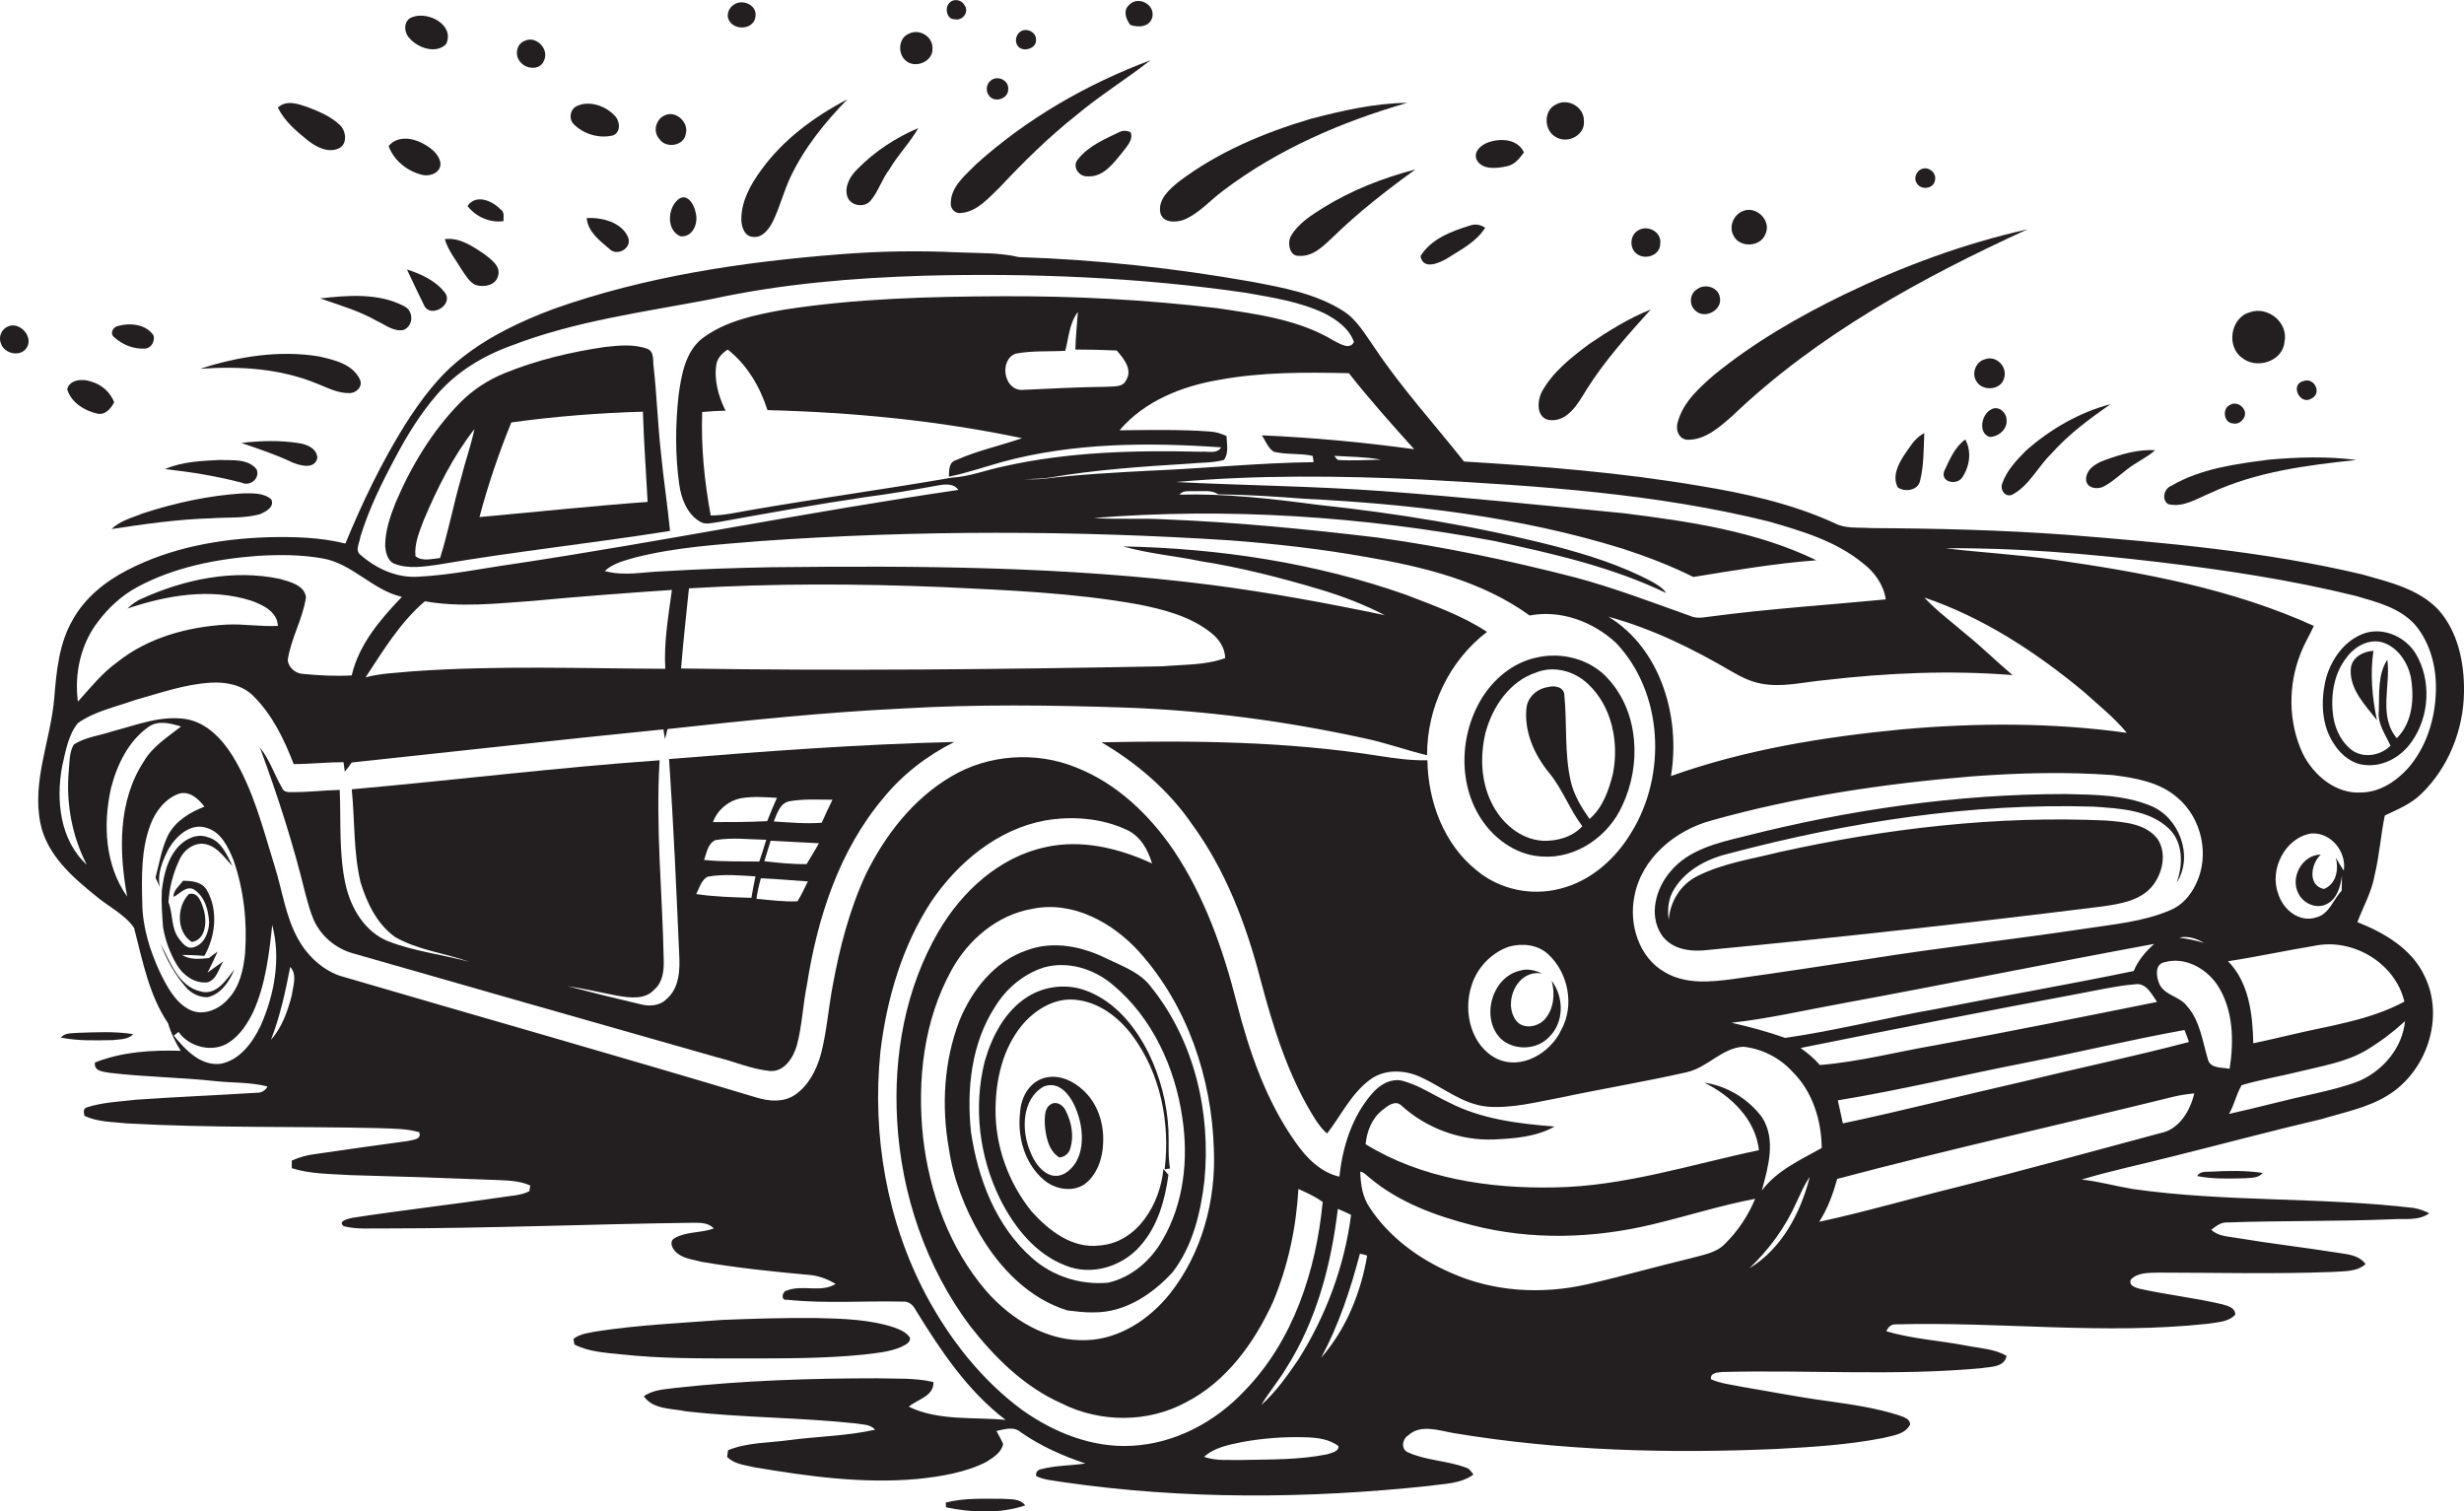 <?xml version="1.0" encoding="utf-8"?>
<!-- Generator: Adobe Illustrator 19.2.0, SVG Export Plug-In . SVG Version: 6.00 Build 0)  -->
<svg version="1.1" id="Layer_1" xmlns="http://www.w3.org/2000/svg" xmlns:xlink="http://www.w3.org/1999/xlink" x="0px" y="0px"
	 viewBox="0 0 781.1 479.1" enable-background="new 0 0 781.1 479.1" xml:space="preserve">
<g>
	<path fill="#231F20" d="M302.7,6.1c2.5,0.6,4.7-2.5,3-4.5c-0.8-1.7-3.4-2.1-4.6-0.8C299.3,2.3,300.1,6.3,302.7,6.1z"/>
	<path fill="#231F20" d="M365.3,5.4c0.9-4-4.5-6.8-7.3-3.9c-2.1,1.8-1.1,4.5,0.3,6.4C360.9,8.8,364.5,8.6,365.3,5.4z"/>
	<path fill="#231F20" d="M239.5,5.2c0.5-3.5-3.8-5.5-6.6-3.9c-1.9,1-3,3.7-1.5,5.6C233.4,9.8,239.1,9.2,239.5,5.2z"/>
	<path fill="#231F20" d="M141.4,14c2.9-6-5.6-10.5-10.6-8.6c-3,0.9-2.9,4.9-0.9,6.8C132.5,15.2,138.2,17.2,141.4,14z"/>
	<path fill="#231F20" d="M328.4,12.4c0-2.1-2.5-3.4-4.3-2.7c-1.8,0.6-2.7,3.2-1.5,4.8C324.1,16.8,328.9,15.4,328.4,12.4z"/>
	<path fill="#231F20" d="M287.1,19.2c3,2.7,8.8,0.3,8.5-3.9c0.1-3.8-4.2-6.3-7.5-4.6C284.8,12,284.5,17,287.1,19.2z"/>
	<path fill="#231F20" d="M172.4,19.3c1.9-3.7-2.5-8.2-6.2-6.3c-2.7,1.1-3.1,5-1,6.9C167,22,171.3,22.2,172.4,19.3z"/>
	<path fill="#231F20" d="M304.8,67.5c5.1-0.5,8.6-4.8,12.1-8.1c7.6-8.1,15.5-15.9,24.2-22.8c7.5-6.3,15.9-11.5,23.6-17.5
		c-20.1,7.5-39.2,18.5-55.2,32.9c-3.4,3.5-8,7-8.1,12.3C301.2,66.2,302.9,67.9,304.8,67.5z"/>
	<path fill="#231F20" d="M319.6,28.3c0.3-2.9-3.5-4.6-5.6-2.7c-1.4,1.1-1.6,3.4-0.4,4.8C315.3,32.7,319.7,31.3,319.6,28.3z"/>
	<path fill="#231F20" d="M238.8,75.1c2.9,0.3,4.9-2.4,6.1-4.7c2.3-4.6,3.5-9.7,5.7-14.3c4.4-9.3,10.9-17.3,18-24.6
		c-10.5,5.5-20.3,12.7-27.3,22.4c-3.3,4.5-6.3,9.8-6.3,15.6C235,71.7,235.9,75,238.8,75.1z"/>
	<path fill="#231F20" d="M375.2,69.7c4.9-2,8.4-6.2,12.6-9.3c17.3-13.1,37.5-21.8,58.3-27.8c-10.4,0.1-20.7,2.5-30.7,5.1
		c-14.8,4.4-29.3,10.5-41.6,19.8c-3,2.4-6.7,5.6-6,9.8C368.5,70.7,372.6,70.6,375.2,69.7z"/>
	<path fill="#231F20" d="M493.5,43.6c3.7,2,9.1-0.9,8.6-5.3c0.1-4.4-5.1-7.3-8.8-5.2C489.1,35,489.4,41.7,493.5,43.6z"/>
	<path fill="#231F20" d="M97.7,44.6c2.7,2.1,6.4,4,9.8,2.4c2.8-1.5,2.2-5.7,0.1-7.5c-2.9-2.7-6.6-4.2-10.2-5.6c-3-1-6.7-2.3-9.3,0.2
		C90.2,38.5,94,41.6,97.7,44.6z"/>
	<path fill="#231F20" d="M194.4,42.9c2.6-1.1,2.1-4.8,0.3-6.4c-2.9-3-7.9-4.7-11.8-2.9c-2.2,1-2.7,4.1-1,5.8
		C185.1,42.6,190.1,44,194.4,42.9z"/>
	<path fill="#231F20" d="M217.4,42.4c1-3.6-3.1-7.4-6.5-5.9c-2.9,1.1-4.1,5.1-1.9,7.5C211,47.2,216.9,46.3,217.4,42.4z"/>
	<path fill="#231F20" d="M268.6,62.3c1,3,5.4,3.7,7.4,1.3c2.5-3,3.6-6.9,6-10c2.7-4.6,6.5-8.4,9.1-13c-7.1,3-13.8,7.4-19.2,12.9
		C269.6,55.7,267.6,59,268.6,62.3z"/>
	<path fill="#231F20" d="M355.2,41.7c-4.8,2.3-10.1,4.5-13.4,8.7c-2.1,2.2,0.1,5.7,3,5.5c5,0.3,8.2-4.2,11-7.6
		c1.3-1.8,3.6-4,2.6-6.4C357.2,41.4,356.2,41.3,355.2,41.7z"/>
	<path fill="#231F20" d="M133.7,55.4c2.6,0.7,6.3-0.7,5.9-3.9c-0.6-3-3.4-4.9-5.9-6.2c-3.3-1.7-7.9-2.2-10.5,1
		C124.8,50.8,129,54.2,133.7,55.4z"/>
	<path fill="#231F20" d="M477.7,52.7c2.5-0.5,4-2.5,5.4-4.4c-2-4.3-7.5-4.6-11.5-3.1c-2.1,0.8-4.4,2.7-3.6,5.2
		C469.6,54,474.5,53.4,477.7,52.7z"/>
	<path fill="#231F20" d="M409.3,74.7c-1.3,2.1-0.6,6.6,2.5,6.4c4.5,0.3,7.8-3.2,10.8-6c8.1-7.9,17-14.8,26.1-21.4
		c-10.3,2.7-20.3,6.6-29.3,12.2C415.6,68.3,411.6,70.8,409.3,74.7z"/>
	<path fill="#231F20" d="M613.4,57.2c0.6-2.5-2.2-4.7-4.5-3.5c-1.6,0.8-2.3,3.1-1.2,4.5C609.1,60.4,613,59.8,613.4,57.2z"/>
	<path fill="#231F20" d="M159.6,70.1c0-1.3,0.4-2.9-0.9-3.7c-2.7-2.8-7.8-5-10.5-1.1C150.8,68.7,155.3,70.7,159.6,70.1z"/>
	<path fill="#231F20" d="M214.9,63.3c-3.3,2.8-3.7,9.7,0.8,11.6c4,0.4,5.8-4.3,4.8-7.6C220.1,64.8,217.7,60.9,214.9,63.3z"/>
	<path fill="#231F20" d="M559.6,74.3c2.2-4.3-3-9.4-7.3-7.3c-2.8,1.2-4.3,4.9-2.8,7.6C551.3,78.6,558,78.4,559.6,74.3z"/>
	<path fill="#231F20" d="M186,69.1c0.3,4.3,4.1,7.2,7.2,9.8c2.4,2.5,7.3-0.2,5.9-3.7C197,70.4,190.9,68.9,186,69.1z"/>
	<path fill="#231F20" d="M458.6,82c4.4-2.8,9.4-5.3,12.2-9.8c-1.4-1-3.2-1.3-4.8-0.7c-5.9,1.8-12.3,4.2-15.7,9.7
		C451.1,85.6,456,83.5,458.6,82z"/>
	<path fill="#231F20" d="M519.2,80.7c2.7,1.7,7.1,0.1,7.1-3.4c0.6-3.8-4.1-6.2-7.1-4.2C516.5,74.7,516.5,79.1,519.2,80.7z"/>
	<path fill="#231F20" d="M534.7,139.4c5.8,0.2,10.4-4,14.5-7.6c26.9-25.7,59.9-43.7,93.5-59.1c-20.1,4.5-39.5,11.7-58,20.6
		c-14.6,7.1-28.8,15.3-41.4,25.6c-4.6,4-9.5,8.4-11.3,14.4C531,135.8,531.9,139,534.7,139.4z"/>
	<path fill="#231F20" d="M150.7,90.3c2.6,0.9,6.5,0.2,7.2-2.9c0.9-3.1-2.2-5.1-4.3-6.8c-3.7-2.5-7.9-5.4-12.6-4.8
		c1.1,3.7,3.6,6.7,5.5,9.9C147.7,87.4,148.8,89.4,150.7,90.3z"/>
	<path fill="#231F20" d="M756.8,347.3c12.4-7.5,18.3-24.7,11.8-37.9c-4-8.6-12.7-13.7-21.3-17.1c1.9-5,4.6-9.7,5.5-15
		c1.5-6.2,1.9-12.6,3.2-18.8c4-1.9,8.2-3.6,11.4-6.7c8.8-8.4,13.6-20.6,13.7-32.6c0.1-9.2-1.9-19-8.2-26c-6.3-6.6-15.6-8.7-24-11.1
		c-30.8-7.3-62.5-10.1-94-12.6c-20.6-1.5-41.2-2-61.9-2.1c-3.9-0.3-8,0.3-11.5-1.6c-13.6-6.2-28.2-9.4-42.8-11.8
		c-24.7-4.2-49.6-6.2-74.6-7.7c-9.5-12-19.8-23.3-28.3-36c-3-4.2-5.6-9-10.1-11.8c-8.7-5.5-19-7.3-28.9-9.2c-24.4-4.3-49-7-73.8-7.8
		c-6.3-1.5-12.8-1.2-19.2-1.5c-12.5-0.6-25-0.4-37.5,0.6c-30.8,2.4-61.8,7-91,17.4c-10.1,3.8-20.1,8.5-28.6,15.2
		c-7.6,5.8-13.3,13.6-18.4,21.6c-7.4,11.9-13.5,24.6-18.8,37.5c-8-2-16.4-2.2-24.6-2c-15.3,0.5-30.8,3.3-44.5,10.4
		c-7,3.6-13.4,8.7-17.3,15.7c-4.4,7.5-5.2,16.4-5.9,24.9c-1.1,13.2-7.1,26.2-4.4,39.6c2,10,10.1,17.1,17.7,23.2c3.9,3.3,9,5.7,12,10
		c2.7,10.4,4.7,21.3,10.8,30.3c0.9,3.1,2.3,6,4,8.7c-9.1-0.3-18.6,0.3-27.2,3.7c-0.4,2.9,2.8,2.9,4.9,3.3c11,1.3,22.2,1.4,33.3,2.6
		c5.5,0.6,11.1,0.3,16.5,1.7c-0.7,1.4-2.1,2.1-3.6,2c-12.7,0.8-25.4,1.3-38.1,2.2c-5.2,0.6-10.5,0.8-15.5,2.4
		c-1.3,0.4-1.1,1.6-0.8,2.7c4.1,2,8.9,1.9,13.4,2.4c26.6,1.5,53.3,0.9,80,1.5c4.3,0.2,8.6,0.1,12.7,1.3c0.9,2.4-2.2,2.4-3.7,2.8
		c-9.7,1.3-19.4,2.7-29.1,4.1c-2.6,0.3-5.2,1-7.6,2.1c0,0.6,0,1.8,0,2.4c6,1.9,12.4,1.8,18.6,2.2c15,0.4,30.1,0.9,45.1,1.5
		c4,0.2,8.2,0.1,11.9,1.8c-0.1,0.4-0.2,1.3-0.3,1.8c-2.7,1.4-5.8,1.4-8.7,1.9c-15.7,2.3-31.5,4.1-47.2,6.5c-1.3,0.3-5.1,1-2.9,2.7
		c4.3,1.1,8.7,0.6,13.1,0.7c32.7,0,65.3-1.4,97.9-1.8c2.2,0,4.6,0,6.3,1.8c-4,1.5-8.5,0.9-12.3,3c-1.9,0.9-1.1,3.1,0.1,4.3
		c2.2,2.3,5.5,2.5,8.4,3.3c11.2,1.9,22.5,3.1,33.7,4.1c3.1,0.2,6.1,1.3,8.7,2.9c-4.6,2.9-10.6,0.1-15.5,2.1c-1.5,0.3-2,3.3,0.1,2.9
		c12.2,1.3,24.4,0.3,36.6,0.6c2-0.2,3.4,1.1,4.2,2.7c7.9,12.8,16.4,25.6,28.5,34.8c-10.2-1-21.3,0.4-30.7-4.2c2.8-2.4,8-3.3,7.8-7.8
		c-5.8-1.4-11.9-1-17.8-1.2c-21.2,0-42.4,0.7-63.5,3c-3.6,0.5-7.4,0.5-10.5,2.7c3,4.3,8.9,3.8,13.5,4.8c17.8,2,35.8,1.9,53.6,3.8
		c2.1,0.4,4.7,0.2,6.2,2c-8.9,2-18.2,2.1-27.2,3.3c-6.5,0.9-13.3,0.7-19.4,3.2c-0.1,0.5-0.2,1.6-0.3,2.1c2.2,2.3,5.6,2.6,8.6,3.3
		c17.1,2.9,34.5,5.3,51.9,3.7c7.4-0.8,15-2,21.7-5.4c2.2-1.4,4.8-3,5.3-5.7c-0.6-1.4-1.4-2.7-2.1-4.1c2.5-0.5,5.4-1.6,7.7,0.4
		c6.3,4.4,13.3,7.5,20.5,9.9c-4.7,0.7-9.5,0.6-14,1.8c-1.1,0.1-1.9,1.1-1.6,2.2c2.6,1.3,5.6,1.4,8.4,1.9
		c38.5,5.6,77.6,5.3,116.2,1.2c4.7-0.7,9.9-0.6,14-3.6c-0.7-0.9-1.3-1.9-2.4-2.2c-5.9-2.2-12.5-2.2-18.3-4.8c-2.4-1-1.9-4.2,0-5.4
		c4-3.7,9.8-1.5,14.6-0.7c33.7,5.6,68,6.5,102.1,5c11.3-0.6,22.8-1.3,34-3.5c3-0.8,6.8-1.1,8.4-4.2c0.1-1.8-2-2.4-3.3-2.9
		c-7.4-2.4-15.2-3.5-22.9-4.6c-9.1-1.2-18.1-3-27.1-4.5c-3.3-0.7-6.7-1-9.8-2.4c-0.4-2.1,2.3-2.2,3.7-2.3c27.3-0.7,54.7,1.3,82-1.2
		c2.8-0.5,7.3-0.2,8-3.9c-3.9-2.3-8.6-2.4-13-3.3c-8.4-1.6-17-2.1-25.1-4.5c0.5-1.3,1.5-2.3,3-2.2c33-0.9,66.1,3.4,99-0.2
		c2.9-0.5,6.5-0.5,8.6-2.9c0-2.3-2.6-2.8-4.3-3.3c-8.6-2-17.5-3-26.1-4.9c-1.3-0.4-3.5-1-2.7-2.9c2.2-2.3,5.7-2.1,8.7-2.2
		c18.3,0,36.7,0.5,55-0.2c3.6-0.3,7.8,0.1,10.7-2.5c-2.1-2.9-5.7-3.1-8.9-3.6c-10.6-1.7-21.3-2.9-32-4.7c-2.8-0.5-5.9-0.5-8-2.6
		c1.5-1.1,3-2.4,5-2.3c17.3-0.6,34.7-0.3,52-1c4.1-0.3,8.6,0.6,12.1-1.9c-1.6-0.8-3.2-1.4-5-1.7c-29.6-3.5-59.5-1.8-89-6
		c-5.4-0.9-10.7-2.4-16.2-3c9.6-2.9,19.4-4.9,29.1-7.4c15.7-3.9,31.3-8.1,47.1-11.8C743,352.6,750.4,351.2,756.8,347.3z
		 M762.2,317.5c-11.1,6-23.8,7.6-35.9,10.5c-4,0.9-8,1.9-12,2.7c-0.2-9.1-1.3-19.2-8-26c9.2-1.4,18.3-3.4,27.5-4.9
		C745.8,297.3,759.3,305.2,762.2,317.5z M736.7,281.8c-5.3-1.1-4.1-8.1-1-10.9c-5.9,0-9.9,7.4-7,12.5c1.6,3.1,5.8,4.9,9,3.1
		c3.2-1.6,4.3-5.6,4.7-8.9c0,1.6,0,3.2-0.1,4.8c-2.7,2.7-3.8,7.3-8,8.4c-5.4,1.8-10.6-2.5-12.1-7.5c-2.9-7.7,2.2-17.8,10.5-19.1
		c6.3-0.4,11.2,5.8,10.3,11.8c-0.9-1.3-1.7-2.7-2.5-4.1C741.4,275.8,740.6,280.2,736.7,281.8z M683.7,178.1
		c21.2,2.5,42.4,5.7,63.1,10.8c6.8,2,14.2,3.8,19,9.4c4.6,5.6,6.5,13,6.4,20.1c-0.1,9.1-2.9,18.5-9.1,25.4c-3.7,4-8.8,7.3-14.4,7.4
		c-8.1,0.6-15.2-5.3-18.7-12.3c-4.7-10-4.7-21.9-0.6-32c1.1-2.9,2.8-5.6,4.1-8.5c-25.8-11.7-53.9-16.9-81.8-20.9
		c-11.6-1.7-23.3-2.3-35-3.7C639.2,173.6,661.5,175.5,683.7,178.1z M613.7,331.3c-12.3,2.1-24.4,5.3-36.8,6.3
		c-1.8-2.1-3.9-3.8-6.1-5.4c29.3-5.9,58.7-11.7,88.1-17.2c6-1.1,11.9-2.5,18-3c3.5-0.5,5.2,3.2,6.9,5.6
		C660.4,322.3,637.1,327,613.7,331.3z M692.5,326.5c0.5,1.3,1,2.5,1.4,3.8c-17.5,4.6-35.2,8.3-52.8,12.6c-19,4.3-37.9,9.2-56.9,13.2
		c-0.5-2.4-1.1-4.9-1.6-7.3c20.1-3.3,39.9-8.1,59.9-12C659.3,333.5,675.8,329.5,692.5,326.5z M565.9,329c-5.6-2-11.3-3.5-17-4.8
		c11.8-1.3,23.3-4,34.9-6.1c33.1-6.1,66-12.8,99.1-18.9c-2.7,2.4-5.1,5.2-6.5,8.6c-20.7,4.3-41.6,7.9-62.4,12
		C597.9,322.6,582,326.7,565.9,329z M660.8,294.4c-22.6,3.4-45.3,5.9-67.9,9.5c-14.4,2.2-28.8,4.4-43.2,6.4
		c-7.3,1-15.3,1.8-21.9-2.1c-8.2-4.6-11.5-15.1-9.7-24c2.2-12.1,12.9-21,24.4-24.1c27-7.6,54.8-11.7,82.7-14
		c14.8-1.1,29.8-1.5,44.6-0.4c7.1,0.9,14.8,2.2,20.4,7.1c7.8,6.5,10.4,18.4,5.9,27.5c-1.7,3.6-4.5,6.8-8.3,8.3
		C679.3,292.2,669.9,293,660.8,294.4z M698.7,298.9c-2.6-0.8-5.2-1.3-7.9-1.7C693.6,296.6,696.3,297.5,698.7,298.9z M660.6,219.3
		c4.6,4.2,9.6,8.1,13.6,13c-23.6-3.3-47.6-3.2-71.3-1.1c-24.8,2.4-49.7,6.4-73.2,14.8c3.1-18.5-3.1-40.3-19.8-50.5
		c13.9,3.8,26.9,10.2,39.3,17.5c2.8,1.6,5.8,3.1,9.1,3.7c6.7,1.3,13.4-0.5,20.1-1.1c19.8-2.3,39.8-3.2,59.6-1.6
		c-5-4.2-9.6-8.8-14.7-12.9c-4.5-3.9-9.3-7.4-13.3-11.7C628.6,195.7,645.4,206.7,660.6,219.3z M560.7,165.3
		c10.4,3,21.3,6.2,29.8,13.2c3.7,2.8,6.6,6.8,7.3,11.5c-18.7,1.8-37.5,3-56.1,5.5c-2,0.3-4.1,0.6-6-0.3
		c-12.1-4.3-24.1-8.9-36.5-12.2c-20.6-5.3-41.5-9.7-62.5-12.6c-22.6-2.7-45.2-4.9-68-5.8c-7.3-0.4-14.7,0.1-22-0.4
		c42.4-3.4,85.3-0.5,127.1,7.3c18.5,4,37.2,8.2,54.4,16.5c-1.1-1.7-2.8-2.6-4.5-3.6c-9.7-5.2-20.3-8.5-30.9-11.3
		c-24.7-6.3-49.9-10.4-75.2-13.1c-14.5-1.9-29-3.6-43.7-3.2c1.2-1.5,3.1-1,4.8-1.1c2.5,0.1,5.3-0.5,7.5,1c9.1,0.1,18.2,0.7,27.3,1.4
		c34,1.7,68.2,5.7,100.8,15.8c7.7,2.5,15.3,5.4,22.5,9c12.9-2.1,25.9-4.3,39-5.3c-19-9.2-40.2-12.3-61-14.9
		c-25.4-2.5-50.7-5.1-76.2-7c-21.9-1.6-43.9-1.8-65.8-2.9c25.9-2.3,51.9-2,77.9-0.8C487.6,154,524.7,156.4,560.7,165.3z M423,144.5
		c4.9,0.3,9.9,0.3,14.8,1.2c-4.6,0.1-9.1,0.4-13.7,0.1C423.8,145.5,423.2,144.9,423,144.5z M448.3,142.4c-16-2.2-32.1-3.7-48.3-4.4
		c1.2,1.7,1.9,4,3.8,5.2c4,1,8.3,0.4,12.3,1.3c0.1,0.5,0.3,1.5,0.3,2c-17.3,0.2-34.5,2-51.8,2.7c-11.3,0.6-22.7,1.2-34,2.6
		c-2,0.2-4,0.1-5.9,0.1c2.7-0.1,5.4-0.1,8-0.5c14.5-2.5,29.2-3.5,43.9-4.4c3.8-0.4,7.7-0.2,11.4-1.2c1.6-2.2,0.9-5.1,0.8-7.6
		c-1.6-0.7-3.3-1.3-5.1-1.4c-9.6-0.7-19.2-0.5-28.8-0.4c7.9-9.3,19.8-14,31.6-16c13.6-2.5,27.4-2.4,41.1-2.1
		C434.2,126.7,441.3,134.6,448.3,142.4z M227.1,115.4c0.4-2,1.9-3.5,3.6-4.6c6.2,4.9,10.2,11.8,12.6,19.2
		c27.1,0.7,54.1,3.3,80.7,8.9c-6.9,2.4-14.1,3.9-20.8,6.9c-2.5,0.7-2.3,3.2-2.4,5.3c5.8-1.2,11.3-3.1,17-4.7
		c22.5-6.1,46.1-6.2,69.3-4.6c-1.3,2.2-4.2,1.2-6.3,1.4c-21.1-0.5-42.3,0-62.9,4.7c-5.4,1.1-10.6,3.2-16.1,3.5
		c-21.3,3.7-42.7,6.6-64,10.3c-4.1,0.7-8.3,1.7-12.5,1.7c-2-10.8-3.1-21.8-2.7-32.8c2.5-0.2,4.9-0.4,7.4-0.4
		C227.7,125.5,226.3,120.4,227.1,115.4z M354,111.1c2.2,2.5,5.1,6,3,9.4c-1.1,2.4-4,1.9-6.2,2.1c-9,0.1-18,0.6-26.9,1
		c-5.8,0-7.2-9.6-1.9-11.5c5.2-1,10.5-0.6,15.7-0.9c1.1-4.2,1.3-8.8,4-12.3c-0.3,4-0.7,7.9-0.8,11.9
		C345.2,110.8,349.6,110.9,354,111.1z M114.2,170.3c2.7-8.9,6.8-17.2,11.2-25.4c3.7-7,7.9-13.8,13.1-19.8
		c6.2-7.2,14.6-12.3,23.5-15.5c20.4-7.9,42.3-10.7,63.6-14.8c22-4.8,44.6-6.7,67.1-7.4c34.1-0.9,68.4,0.5,102.2,5.4
		c8.4,1.5,17.1,2.8,24.9,6.5c3.9,2,7.9,4.8,9.4,9.1c-1.3,2.6-4.3,0.6-6.2-0.3c-11.1-6.8-24.4-8.5-37-10.4
		c-22.6-2.7-45.4-3.9-68.2-3.8c-23.2,0.1-46.5,0.7-69.5,4.3c-8.9,1.6-18.2,3.5-25.6,9c-5.5,4.3-6.7,11.7-7.6,18.2
		c-1,9.3-1.1,18.7,0.2,28c0.6,4.5,2.4,9.4,6.5,11.9c1.8,1.2,3.9,0.4,5.9,0.2c15.5-2.8,31-5.6,46.5-7.9c7.7-1,15.4-2.3,23-3.7
		c2.2-0.4,5.1-0.8,6.6,1.4c-47.2,6.9-94,16.4-141.2,23.5c-9.9,1.4-19.8,3.5-29.9,4c-6.8,0.5-13.4-2.5-18.4-6.9
		C112.4,174.5,114,172.1,114.2,170.3z M210.9,212c-26.7-0.1-53.5-1.1-80.1,0.8c-5,0.5-10,0.6-14.9,1.9c5.6-8.5,11-17.5,18.8-24.1
		c11.3,2,22.7,0.7,34-0.1c14.8-1.4,29.5-2.5,44.3-3.5C211.9,195.2,210.4,203.6,210.9,212z M31.2,196.9c3.3-4.4,7.5-8.2,12.3-10.8
		c11.7-6.3,25-8.9,38.2-9.9c6.8-0.4,13.8-0.4,20.5,0.8c9.5,1.6,15.9,10.1,25.2,12.2c-6.8,7.1-13.6,15-15.9,24.9
		c-5.2,0.3-10.5,0-15.7-0.5c-2.2-0.2-4.3-2-4.6-4.3c1-6.9,4.8-13.1,5.8-20c-0.5-3.8-5.1-4.9-8.3-5.8c-14.7-3.1-30.1,0.1-43.6,6.2
		c-1.8,0.7-3.3,1.9-4.7,3.2c12.5-4.2,26.3-6.6,39.2-2.5c3.7,1.3,8.3,3.5,8.5,8c-5.5,0.3-10.9-0.7-16.4-0.4
		c-12.2,0.7-24.7,4.1-34.4,11.8c-4.9,3.5-8.6,8.2-12.6,12.6C23.5,213.6,25.6,204,31.2,196.9z M40.3,284.2c-7-9.9-7.7-22.9-5.1-34.4
		c1.9-7.4,5.5-14.9,11.9-19.4c3.1-2.2,7-1.1,10.3-0.1c-4.2,3.3-8.9,6.2-11.7,10.9C37.3,253.9,37.7,269.9,40.3,284.2z M50.7,308.2
		c-3.2-6.9-5.5-14.3-5.6-21.9c-0.2-8.3-0.4-17,2.6-24.9c1.6-4.2,4.6-8.2,9-9.8c3.4-1,6.2,1.6,8.1,4.1c-4.6,1.8-9.1,4.5-11.5,9
		c-2.1,4.3-2.8,9-4,13.5c0.5,1,0.9,2,1.4,3c-1-4.2,0.9-8.5,2.8-12.2c2.4-4,6.9-8.2,11.9-6.6c4.7,1.3,6.9,6.1,8.6,10.2
		c3.3,9.4,4.4,19.6,3.7,29.5c-0.5,5.2-1.7,10.7-5.4,14.6c-3,3.4-8.2,5.6-12.5,3.2C55.5,317.6,52.9,312.7,50.7,308.2z M82.6,325.2
		c-2.5,5.2-6.5,10.8-12.6,12c-6.4,0.8-11.2-4.4-14.9-8.9c0.5-0.4,1-0.8,1.5-1.2c3.4,4.9,11.1,6.8,16.2,3.2c3.4-2.3,5.7-5.9,7.5-9.6
		c3.9-8.7,5-18.2,6-27.5C89.1,303.9,87,315.3,82.6,325.2z M92.5,315.5c-1.3,5-3.1,10.2-6.6,14.1c2.9-7.5,4.6-15.3,6.1-23.1
		C94.3,309,92.9,312.5,92.5,315.5z M264,312.3c-1.4,7.3-1.9,14.8-3.8,22c-1.4,5-4,10-8.4,12.9c-3.6,2.3-8.1,1.9-12,0.7
		c-43.9-13.2-88.1-25.7-132.1-38.6c-5.7-2-10.4-6.5-13.3-11.8c-3.9-7.1-4.9-15.2-7.3-22.8c-3.7-12-6.8-24.5-13.5-35.3
		c-3.3-5.2-8-10.2-14.3-11.4c-8.1-1.4-15.9,1.8-23.6,3.8c-4.1,1.4-8.6,1.8-12.3,4.2c-1.5,2.5-1.3,5.5-1.6,8.3
		c-0.9,10.3,1,20.7,5.7,29.8c-8.5-7.8-9.8-20.4-7.8-31.2c1.1-4.7,1.9-9.9,5-13.7c5.4-3.8,12-5.1,18.1-7.3c7.9-2.2,15.7-5,24-5.5
		c4.8-0.3,10.1,0.7,13.6,4.3c6,6,9.7,13.7,12.7,21.5c5.3,0,10.5-0.6,15.8-0.6c0.1,0.8,0.3,2.2,0.4,3c0.8-0.9,1.5-1.9,2.2-2.9
		c32.9-3.5,65.8-7.2,98.8-10.5c0.1,0.8,0.4,2.3,0.5,3.1c0.3-1,0.5-2.1,0.8-3.2c24.7-2.7,49.5-5.3,74.3-6.5c23.7-1.4,47.4-1.1,71-0.3
		c25.4,0.9,50.7,4.3,75.5,9.7c6.8,1.4,13.3,3.8,20,5.4c-0.1-15,7-30,19-39.1c-7.9-5.2-17-8.4-25.8-11.8
		c-28.7-10.1-59.2-14.7-89.6-15.3c8.1,2.3,16.5,3,24.7,4.7c12.7,2,25.2,5.2,37.6,8.9c7.1,2.1,14.1,4.8,20.7,8.2
		c-18.2-3.8-36.6-7.2-55.1-9.6c-46.1-5.9-92.7-6.1-139.1-5.6c-11.6,0.2-23.3,0.6-34.9,1.3c-6,0.2-12.2,1.6-18.2-0.1
		c2.7-2.5,6.3-3.3,9.7-4.3c13-3.3,26.5-4.1,39.8-5.2c49.6-3.5,99.4-3.4,149-0.2c14.3,1.1,28.5,2.7,42.6,5.2
		c18.2,3.1,36.9,7.6,52.1,18.6c9.9-1.9,20.2,2,27.4,8.7c15,15.8,16.1,41.8,4.9,60c-5,8.4-12.9,15.5-22.6,17.9
		c-9.1,2.4-19.2,0.3-26.5-5.8c-10.4-8.3-15.4-21.8-15.6-34.9c-5.2,0.1-10.3-0.6-15.4-1.4c-29.1-4.6-58.6-4.9-87.9-4.3
		c11.2,6.6,21.3,15.2,28.7,26c10.6,14.5,17.1,31.6,21.6,48.9c4.1,15.5,8.9,31.1,17.5,44.7c1.1,1.6,2.2,3.2,3.7,4.4
		c4.5-5.8,7.7-12.8,13.8-17.2c4.6-3.3,11-3,16-0.6c7,3.2,13.2,8.6,21.1,9.3c7.8,0.6,15.6-1.5,23.2-2.9c13.2-2.8,26.6-5,39.8-8
		c6.6-1.4,11.2-7.7,18-8.1c5.9,0.6,11.6,3.5,15.6,7.9c6.4,6.3,9.2,15.4,9.3,24.2c-6.8,3.8-14.2,7.1-19,13.5c2-7.4,4.6-16.1,0.1-23.2
		c-4.3-5.8-11.1-10-18.3-11c8.5,4.2,16.2,11.6,17.3,21.4c-21.5,4.5-42.8,11.5-65,11.8c-20.5,0.4-42-2.8-59.7-13.7
		c0.4-4.1,2-8.2,5.3-10.8c1.6-1.3,4.1-3.3,6-1.5c7.9,7.2,18.6,11.2,29.3,10.8c6.5-0.3,13.5-0.8,19.3-4.1
		c-11.4-0.9-23.1-2.3-33.4-7.6c-4.9-2.3-9.5-5.5-14.8-6.9c-3.7-0.9-7.3,1.3-9.6,4c-6.4,7.3-9.4,16.9-10.4,26.4
		c-6-1.4-10.5-6-13.9-10.9c-9.3-13.1-14.6-28.5-18.6-44c-4.3-17-10.2-33.8-20-48.5c-7.7-11.3-18-21.2-30.9-26.3
		c-12.7-5.2-27.8-4.2-39.6,2.8c-12.1,7.1-21,18.6-27.1,31C269.3,288.3,266.2,300.3,264,312.3z M215.9,211.9
		c0.7-8.5,1.6-16.9,2.5-25.4c26.8-1.6,53.6-1.5,80.4-0.4c20.8,1,41.6,1.8,62.1,5.5c8,1.6,16.3,3.7,22.9,8.9c2.6,2,4.5,4.8,4.6,8.1
		c-6.2,2.3-13,2-19.6,2.6C317.8,212.2,266.8,212.7,215.9,211.9z M494.9,326.5c-3.4,7.3-12.6,12.8-20.4,9.1
		c-8.1-4-10.7-14.7-8.1-22.9c1.7-5.8,6.2-10.6,11.9-12.6c4.2-1.2,9.2-0.7,12.5,2.4C497.2,308.4,499.2,318.8,494.9,326.5z
		 M428.3,385.1c-2.1,16.3-8,32.1-16.8,46c-3.5,5.1-7.1,10.2-11.7,14.3c2.4-4,5.4-7.5,7.8-11.5c9.7-15.1,14.4-33,16.5-50.7
		C425.4,383.7,426.8,384.4,428.3,385.1z M370.7,410.3c-6.4,7.9-15.7,14.1-26.1,14.5c-12.4,0.6-23.9-6.4-31.9-15.5
		c-11.7-13.6-18.1-31.2-20.1-48.9c-1.9-18,0.2-37,9.1-53c5.3-9.6,14.5-17.4,25.5-19.3c12.9-2.7,25.6,4.4,34,13.7
		c15.2,17,22.9,39.8,23.6,62.5C385.5,380.6,381,397.4,370.7,410.3z M324.1,447c-12.9-9.5-23-22.4-30.5-36.4
		c-12.5-23.5-17.2-50.9-14.5-77.3c2-16.7,6.9-33.4,16.1-47.5c8.4-12.4,21-22.9,36-25.7c8.6-1.5,17.9-0.8,25.9,2.9
		c4.4,2,6.8,6.3,8.1,10.7c-10.4-4.8-22.2-7.7-33.6-5.2c-14.8,3.1-26.7,14.1-34.1,26.8c-10.5,18-14.3,39.3-13.1,60
		c1.3,23.2,9.1,46.3,23.1,65c7.8,10,17.2,19.3,28.9,24.5c12.2,6.2,27.5,6.3,39.6-0.3c12.8-6.6,21.6-18.8,27.5-31.7
		c4.8-11.4,7.4-23.6,8.1-35.9c2.7,1.2,5.3,2.4,7.7,4.1c-2.1,21.8-9.3,44-24.8,59.9c-9.2,9.8-22,16.7-35.7,17.4
		C346.3,459,334.1,454.1,324.1,447z M420.7,461c-8.9,1.8-18,1.6-27,1.8c-4-0.1-8.1,0.4-12-1c3.3-3,7.8-3.8,12.1-4.7
		c6.6-1.2,13.3-1.7,19.9-1.5c3.7,0.1,7.6,0.5,10.6,2.8C424.4,460.2,422.1,460.5,420.7,461z M418.8,430.4c5.6-10.4,9.3-21.6,12.3-33
		c0.6,0.1,1.7,0.4,2.3,0.6C431.4,409.8,426.7,421.4,418.8,430.4z M535.8,398.9c-10.9,2.6-21.6,5.7-32.6,8.2
		c-14.4,3.3-29.9,2.4-43.4-3.7c-10.1-4.4-19.5-11.3-25.6-20.6c-2.3-3.3-2.9-7.5-3-11.4c1.1,0.1,1.9,1.1,2.8,1.8
		c9.3,7.9,21.1,12.2,32.8,15.2c18.7,4.8,38.4,4.2,57.1-0.3c10.9-2.6,21.5-6,32.5-8.1c-2.2,5.3-5.5,10.3-9.6,14.3
		C543.9,397.3,539.6,397.8,535.8,398.9z M554.6,402c6.2-5.9,11.4-13,14.9-20.9c1.3-2.7,2.4-5.5,4.2-8
		C570.8,384.4,564.9,395.8,554.6,402z M684.8,359.2c-21.3,5.7-42.6,11.6-64,17c-14.7,3.6-29.3,7.9-44.1,11.1
		c2.7-4.2,4.4-8.9,5.7-13.6c35.4-9.4,71.2-17.3,106.8-26.1c2.1-0.5,4.3-0.8,6.4-1C694.3,352.1,690.8,358.1,684.8,359.2z M700,336.1
		c-1.8-5.9-2.5-12.5-6.8-17.3c-2.4-3.1-7.3-3.3-8.8-7.2c-0.9-2.3-1.3-6,1.8-6.6c6.4-1.8,13.1,1.9,16.7,7.2
		c5.1,7.8,5.3,17.7,3.9,26.6C704.5,338.3,701,338.8,700,336.1z M706.6,353.1c1.7-2.9,2.3-6.2,4-9.1c6-1.8,12.2-2.8,18.2-4.3
		c7.3-1.8,15-3,21.5-6.9c4.3-2.6,8.4-5.7,12.1-9.1c-0.8,8.4-6.9,15.6-14.4,18.9c-4.5,1.8-9.2,2.9-13.9,4
		C724.8,348.6,715.7,351.1,706.6,353.1z"/>
	<path fill="#231F20" d="M129,85.4c1.8,3.8,3.6,7.7,5.5,11.5c2,4,9.1-0.1,6.7-3.9C138.3,89,133.5,86.9,129,85.4z"/>
	<path fill="#231F20" d="M537.5,98.5c2.9,2.8,8.6-0.2,7.7-4.2c-0.4-3.2-4.6-4.5-7.1-2.7C535.6,93,535.3,96.7,537.5,98.5z"/>
	<path fill="#231F20" d="M119.4,101.7c2.7,1.2,5.3,3.5,8.5,2.9c3.3-1.3,3.3-6.2,0.1-7.6c-8.1-4.2-17.8-3.4-26.5-2.4
		C107.5,96.7,113.8,98.5,119.4,101.7z"/>
	<path fill="#231F20" d="M490.8,133.1c6.1,1,9.5-5.3,12.2-9.7c5.8-9.2,13.1-17.3,20.3-25.3c-7,2.8-13.4,6.8-19.6,11
		c-5.7,4.3-11.5,8.8-15,15.2C487.3,127.2,487,132.1,490.8,133.1z"/>
	<path fill="#231F20" d="M710.7,113.4c4.6,3.8,13,1.2,13.5-5.1c1.3-6-5.3-11.4-11-9.3C707.2,100.6,705.6,109.7,710.7,113.4z"/>
	<path fill="#231F20" d="M2.1,103.7c-1.8,1-2.6,3.3-1.8,5.2c1.1,3.4,6.5,4.4,8.3,1.1C10.6,106.4,5.8,101.5,2.1,103.7z"/>
	<path fill="#231F20" d="M36.3,107c2.6,2.3,6.1,3.7,9.6,3.5c2.1-0.1,3.2-2.3,2.8-4.1c-2.4-3.8-7.9-4.2-11.8-2.9
		C35.6,104.1,34.8,105.9,36.3,107z"/>
	<path fill="#231F20" d="M125.3,178.8c4.3,1.6,9.1,0.8,13.5,0.2c24.4-4.2,49.1-6.8,73.6-10.7c-0.8-8.3-2.1-16.6-2.9-25
		c-1-9-1.3-18.1-2.3-27.1c-0.3-1.9,0.3-4.6-1.9-5.6c-4.3-1.6-9.1-1.1-13.6-0.6c-10.9,1.6-21.8,4.2-32,8.4c-5.1,2.1-9.8,5.2-13.7,9.1
		c-9,9.1-15.7,20.3-20.7,32.1c-1.7,4.3-3.2,8.8-3.2,13.5C122.3,175.4,123,178.1,125.3,178.8z M162.1,133.9c13.8-1.9,27.7-3,41.7-3.4
		c0.3,9.5,1,19.1,1.5,28.6c-17.8,1.3-35.5,3.2-53.3,4.8C154.7,153.7,158.1,143.7,162.1,133.9z M134.4,164.7c4.3-10.1,9.2-20,16-28.7
		c-1.1,5.3-3,10.5-4.3,15.8c-2.4,8.3-4,16.9-6.6,25.1c-2.5,0.2-5.6,1.2-7.8-0.6C131.3,172.3,133,168.4,134.4,164.7z"/>
	<path fill="#231F20" d="M100.5,121.6c3.3,1.3,6.6,3.1,10.3,3c2.2,0,4.3-2.1,3.3-4.3c-2.3-4.9-8.1-6.2-12.9-7.3
		c-12.6-2.1-25.7,0-37.7,3.9C76,116,88.8,116.8,100.5,121.6z"/>
	<path fill="#231F20" d="M635.3,119.9c1.2-3.6-2.5-7.4-6.1-6c-2.8,0.7-4.3,4.4-2.7,6.9C628.3,124.1,634.3,123.8,635.3,119.9z"/>
	<path fill="#231F20" d="M30.8,131.1c2.5,0.6,4.4-1.6,5.4-3.6c-1.3-3.3-4.1-5.7-7.5-6.6c-2.5-0.9-6.7-0.6-7.4,2.5
		C22.5,127.5,26.7,130.2,30.8,131.1z"/>
	<path fill="#231F20" d="M732.8,126.3c3.4-1.7,0.8-6.8-2.6-5.5C725.8,121.8,729.1,128.7,732.8,126.3z"/>
	<path fill="#231F20" d="M634.7,153.3c-0.7,1.9,0.8,4.3,3,3.6c5.5-2.8,8.2-8.8,12.5-13c5.5-6.2,12.1-11.1,18.9-15.8
		c-9.9,2.6-19.1,7.9-26.8,14.7C639.2,145.9,636.1,149.2,634.7,153.3z"/>
	<path fill="#231F20" d="M707.8,134.2c2.1,0.6,4.4-1.7,3.8-3.8c-0.5-1.9-3-3.2-4.7-2C704.3,129.5,705,134.1,707.8,134.2z"/>
	<path fill="#231F20" d="M630.7,138.5c2.8,0,5.6-2.4,5.4-5.2c0.1-2.5-2.6-4.9-4.9-3.5C628.1,131.3,627,137.3,630.7,138.5z"/>
	<path fill="#231F20" d="M603.6,144.3c-1.9,2.9-3.8,6.8-2,10.2c2.3,1.6,6.5,1,7.1-2.2c1.2-4.9,1.1-10,1.3-15l-0.7,0.4
		C606.8,139.2,605.3,141.9,603.6,144.3z"/>
	<path fill="#231F20" d="M100.6,145.2c-0.1-3-3.2-4.3-5.7-4.7c-6.1-1-12.3-0.8-18.4-0.1c5.5,1.9,11,3.7,16.2,6.2
		C95.2,147.6,99.7,148.9,100.6,145.2z"/>
	<path fill="#231F20" d="M616.3,149.4c-1.2,3.5,4,4.5,5.7,2c2.4-3.5,3.1-8.3,1-12.1C619.6,141.8,618,145.8,616.3,149.4z"/>
	<path fill="#231F20" d="M661.3,152.3c0.4,2.5,3.5,2.9,5.4,2c2.8-1.4,5.2-3.7,7.7-5.6c2.8-2.2,6.1-3.6,8.8-6
		c-5.5-0.3-10.9,1.3-16.1,3.2C664.3,146.9,661.1,148.9,661.3,152.3z"/>
	<path fill="#231F20" d="M687.3,159.8c4.8,1.2,9.2-1.8,13.4-3.5c14.5-6.8,30.5-8.8,46.3-10.5c-9.2-1.2-18.5-0.9-27.7-0.1
		c-10.6,1.4-21.6,2.8-31,8.3C686.1,154.8,685.1,158.3,687.3,159.8z"/>
	<path fill="#231F20" d="M81.3,148.7c-2.8-3.4-7.7-2.7-11.5-2.9c-5.9,0.3-12,0.5-17.5,2.9c8.2,0.9,16.3,2.2,24.3,4.3
		C79.3,154.3,82.6,151.6,81.3,148.7z"/>
	<path fill="#231F20" d="M76.8,156.4c-10.7,0.7-21.3,3-31.4,6.3c-3.4,1.4-7.3,2.3-10,5c10.5-1.6,20.9-3.1,31.5-3.4
		c5.2-0.4,10.4,0.1,15.5-1.3c1.8-0.8,4.7-2.2,3.6-4.7C83.5,156.1,79.9,156.4,76.8,156.4z"/>
	<path fill="#231F20" d="M749.8,242.5c5.9,0.6,11.5-2.7,14.8-7.5c5.6-8,6.2-19.4,1.2-27.8c-3.2-5.2-9.8-8.3-15.8-6.6
		c-6.8,2.1-11.4,8.8-12.9,15.5c-1.4,6.6-1.1,14.1,2.9,19.9C742.2,239.4,745.7,242.2,749.8,242.5z M743.9,208.4
		c2.5-3.4,6.9-6,11.3-4.8c4.8,1.5,7.9,6.1,9,10.8c1.2,6.7,0.7,14.5-4.4,19.6c-5.9-7-1.9-16.6-3-24.9c-3.1,4.7-2.5,10.8-2.7,16.2
		c-0.5,4.1,2.1,7.5,3.7,11.1c-3.1,3-8,4-11.8,1.7c-3.5-2.4-5.6-6.5-6.3-10.7C738.7,220.9,739.7,213.7,743.9,208.4z"/>
	<path fill="#231F20" d="M752.4,206.3c-3.4,0.2-7.1,2.2-7.2,6c-0.3,6.4,4.7,11.3,8.3,16C752,221.1,751.3,213.6,752.4,206.3z"/>
	<path fill="#231F20" d="M488.8,271.5c10.9,0.8,21.2-6.5,25.5-16.2c6-12.7,5.3-29.3-4.4-40c-5.6-6.4-14.9-8.8-23.1-6.8
		c-7.2,1.6-13.3,6.7-17.1,12.9c-7.6,12.4-7.6,29.9,2.1,41.2C476,267.5,482.1,271.2,488.8,271.5z M470.9,232.3
		c2.2-8.2,7.6-16.3,16-19.1c5.6-2.3,12.2-0.5,16.5,3.6c7.6,7.1,9.9,18.5,7.9,28.5c-1.3,5.2-3.2,10.7-7.4,14.3c-2.6-3.7-5-7.6-6-12.1
		c-2-8.9-1.1-18.2-2-27.2c-0.1-2.6-3.2-3.1-5.2-2.5c-3.4,0.5-6.4,3.1-6.8,6.6c-0.8,7.5,2.5,14.9,7.2,20.6
		c4.2,5.1,6.5,11.6,10.5,16.9c-3.2,3.5-8.1,4.8-12.7,4.6c-7.1-0.5-13.1-5.8-16.1-12.1C469.4,247.5,469.2,239.5,470.9,232.3z"/>
	<path fill="#231F20" d="M212.1,240.6c1.4,20.6,2.3,41.1,3.2,61.7c0.3,5,0.1,10.9-4,14.4c-2.2,2.2-5.6,2.4-8.4,1.6
		c-7.7-1.8-15.4-3.7-23-5.7c5.4,0.8,10.8,2.1,16.2,3.1c3.8,0.6,8.4,1.2,11.3-2c2.7-2.3,3.1-6,3-9.4c-0.4-21.1-2.6-42.2-1.3-63.3
		c-32.6,2.3-65,6.3-97.6,9.2c1,9.8,0.5,19.8,2.8,29.5c2,6.5,5.2,13.2,10.9,17.3c7.3,4.2,15.8,5.1,23.6,7.9
		c-8.4-2.3-17.3-3.3-25.4-6.4c-7.7-2.9-12.2-10.6-13.9-18.3c-2.1-9.8-1.4-19.9-1.8-29.8c-4.9,0.1-9.8,0.7-14.7,0.7
		c-1.3,0-3.1,0.2-3.6-1.4c-2.5-4.2-3.9-9-7-12.7c5.6,15.1,10.6,30.6,14.4,46.3c0.8,2.8,1.5,5.7,2.7,8.4c2.3,5.1,7,9,12.4,10.5
		c38.4,11,76.8,22,115.2,32.9c5.7,1.4,11.1,3.8,17,4.4c4.6,0.3,7.4-4.3,8.5-8.1c1.7-6.3,1.9-12.9,3.2-19.2
		c3.3-21.2,10.2-42.6,24.2-59.2c6.1-7.5,13.9-13.5,22.5-17.8C272.1,235.9,242.1,238.2,212.1,240.6z M235.1,253
		c3.7-0.6,7.5-0.3,11.2-0.1c-1.1,2.4-2.1,4.9-3.1,7.4c-5.7,0.3-11.5,0.3-17.2,0.3C227.5,256.6,231.1,253.7,235.1,253z M226.8,266.3
		c5.3-0.9,10.7-0.2,16.1-0.1c-0.7,2.3-1.4,4.6-2.2,6.9c-5.8-0.1-11.7,0.1-17.5-0.5C224,270.3,224.4,267.4,226.8,266.3z M238.2,284.6
		c-5.8-0.2-11.7-0.3-17.5-1.2c1-1.9,1.6-4.4,3.6-5.5c5-0.9,10.2-0.4,15.2-0.1C239,280,238.6,282.3,238.2,284.6z M252.8,285.7
		c-4.4,0.2-8.7-0.4-13-0.8c0.3-2.2,0.8-4.4,1.4-6.5c5,0.2,9.9,0.7,14.9,1C255,281.5,254.1,283.7,252.8,285.7z M255.7,273.9
		c-4.5,0.1-8.9-0.4-13.4-0.9c0.7-2.2,1.3-4.3,2-6.5c5.1,0.3,10.2,0.5,15.3,0.8C258.4,269.5,257,271.7,255.7,273.9z M260.5,260.8
		c-5.1,0.4-10.1-0.1-15.2-0.4c1-2.4,1.9-5.8,4.9-6.4c4.5-0.8,9.1-0.5,13.7-0.5C262.7,255.9,261.6,258.3,260.5,260.8z"/>
	<path fill="#231F20" d="M548.7,270.4c37.5-9.9,76.3-15.9,115.1-14.7c8.2,0.6,17.4,1,23.7,6.9c4.6,4.4,4.6,11.5,2.5,17.2
		c5.5-8.4,0.8-20.8-8.3-24.4c-8.5-3.5-18-3.5-27-3.7c-34.4,0-68.8,5-102.1,13.5c-8.3,2-17.4,4.2-23.1,11.1c-4.6,5.4-6.9,13.7-2.8,20
		c3.3,4.9,9.7,5.5,15,4.8c41.7-4,83.4-8.6,125-13.8c5.5-0.8,11.7-1.8,15.5-6.3c3.3-4,4.8-10.4,1.8-15c-3.8-5-10.6-5.4-16.3-5.9
		c-34.8-1.6-69.7,2.5-103.6,10c-8.7,2.2-17.9,3.5-26,7.6c-5.3,2.6-8.7,8.1-9.1,13.9c-0.5-3.4-0.1-7,1.8-9.9
		C534.8,275.3,541.8,272,548.7,270.4z"/>
	<path fill="#231F20" d="M65.9,316.1c4.3-1.1,6.8-5,8.4-8.8c-2.6,3.3-5.7,8.3-10.6,7c-7.2-1.6-9.7-9.4-12.8-15.1
		c1.9,5,4.5,9.7,8,13.7C60.6,314.9,63.2,316.2,65.9,316.1z"/>
	<path fill="#231F20" d="M325.6,301.2c-10.2,3.4-17.4,12.5-21.4,22.2c-5,12.9-5.8,27.2-3.4,40.7c1.4,9.6,5,18.9,9.9,27.3
		c6.3,10.7,15.6,20.3,27.7,24c2.8,0.3,5.5,0.7,8.4,0.6c9.7,0.1,18.5-5.7,24.9-12.7c6.4-8.3,8.9-18.8,10.1-29
		c2.1-21.5-3.1-44.2-16.8-61.3c-3.4-4.7-9.1-6.7-14.1-9.1C343.1,300,333.9,298.1,325.6,301.2z M374.8,354.3
		c2,13.1,0.5,27.2-6.3,38.8c-3.7,6.5-9.8,11.8-17.2,13.5c-8.7,0.8-17.6-2-24.1-7.8c-11.5-10.1-17.2-25.2-19.4-40
		c-1.4-13.5,0.1-28,7.6-39.6c3.5-5.8,9-10.4,15.4-12.5c7.7-2.2,16,0.4,22,5.5C365.3,322.6,372.5,338.4,374.8,354.3z"/>
	<path fill="#231F20" d="M489.7,323.1c-2.2,2.5-6.9,3.3-9.1,0.4c-4.3-5.8,0.4-16.4,8.3-14.9c-2.2-1-4.7-1.7-7.1-0.9
		c-9,2.1-12.5,15.2-6,21.6c4.2,3.8,11.4,3.6,15.3-0.6c4.8-4.7,4.7-12.6,0.8-17.8C493,315.1,492.6,319.8,489.7,323.1z"/>
	<path fill="#231F20" d="M312.2,336.3c-3.7,14.5-1.8,30.3,4.8,43.7c4.5,9,11.3,17.6,20.9,21.2c8.1,3.3,17.9,0.3,23.6-6.3
		c5.5-6.2,7.8-14.4,8.9-22.5c-0.5-0.6-1.1-1.2-1.6-1.8c-1,10.9-8.2,23.3-20.2,24.2c-8.7,1.1-16.1-4.7-21.6-10.8
		c-7.4-9.2-11.6-20.9-11.4-32.7c0.1-9.2,2.3-18.8,8.2-26.1c4.1-5,10.3-8.9,16.9-8.3c7.5,0.6,13.9,5.5,18.3,11.4
		c8.9,12,12,27.7,10.2,42.4c0.4-0.1,1.3-0.3,1.7-0.3c-0.7-4-0.3-8.1-0.5-12.2c-0.4-8.4-2.6-16.8-6.3-24.4
		c-4.2-8.4-10.6-16.3-19.6-19.7c-6.1-2.4-13.3-1.6-18.8,1.9C318.6,320.5,314.5,328.4,312.2,336.3z"/>
	<path fill="#231F20" d="M35.8,329.7c2.2-0.3,4.8-0.1,6.4-1.9c-5.8-0.9-11.7-0.6-17.5-0.4c-1.9,0.2-4.1-0.1-5.4,1.5
		C24.7,330,30.3,329.8,35.8,329.7z"/>
	<path fill="#231F20" d="M331.9,341.5c-5.2,0.9-8.2,6-8.5,10.9c-1,7.9,1.4,16.5,7.6,21.7c3.5,2.9,8.9,3.9,12.8,1.3
		c4-3,5.8-8.3,5.9-13.2c0.3-6-1.7-12.4-6.3-16.6C340.4,342.8,336.2,340.7,331.9,341.5z M337.5,372c-5,2.7-9.2-2.5-10.8-6.7
		c-3-6.7-2.9-16.9,4.2-20.9c5.4-2.1,9.1,3.8,10.6,8.2C343.8,358.9,344,368.1,337.5,372z"/>
	<path fill="#231F20" d="M333.2,350c-2.2,1.2-2,4.2-2,6.3c0.3,3.8,1.1,8.4,4.6,10.6c1.7-0.1,3.1-1.3,3.5-2.9
		c1.2-3.9,0.4-8.2-1.4-11.8C337.2,350.5,335.1,348.9,333.2,350z"/>
	<path fill="#231F20" d="M696.5,372.8c5,1,10.1,0.8,15.2,0.7c1.9-0.2,4.3,0,5.6-1.7c-5.5-0.8-11-0.7-16.5-0.4
		C699.3,371.5,697.4,371.2,696.5,372.8z"/>
	<path fill="#231F20" d="M273.7,429.4c4.1-0.5,8.3-0.8,12.1-2.5c1.1-0.6,2.8-1.2,2.7-2.8c-1.1-1.8-3.2-2.6-5-3.3
		c-7.9-2.6-16.4-2.8-24.7-3c-10-0.1-19.9,0.2-29.9,0.6c-13.2,1-26.5,1.6-39.6,3.6c-2.5,0.5-5.3,0.7-7.5,2.4c0.1,0.5,0.2,1.3,0.3,1.8
		c4.5,2.3,9.7,2.6,14.7,3.1c12.6,1.4,25.3,1.3,38,1.3C247.8,430.6,260.8,430.7,273.7,429.4z"/>
	<path fill="#231F20" d="M317.7,475.1c-6,0-12.1-0.3-17.9,1.2c0,0.4,0.1,1.1,0.1,1.5c8.2,1.7,17,2.1,25.1-0.6
		C323.3,474.9,320.2,475.3,317.7,475.1z"/>
	<path fill="#231F20" d="M56.1,305.9c2,3.3,5.6,5.9,9.6,5.5c3-0.8,3.7-4.5,5.1-6.7c-1.2,0.9-3.7,2.7-5,3.6c1.1-2.2,2.2-4.4,3.2-6.7
		c-0.9,0.7-1.9,1.4-2.8,2.1c-2.9,0.3-6,0.6-8.5-1c2.4,0,4.7,0.1,7.1,0.3c3.5-6.2,4.4-14.3,0.9-20.6c-1.5-2.9-4.9-3.2-7.7-3.2
		c-1.1,1.6-3.1,3-3,5.1c2-0.9,3.9-3.6,6.4-2.4c3.5,2.2,4.7,6.6,4.9,10.5c-0.1,3.1-1.5,6.8-4.7,7.8c-2.2,0.9-3.8-1.2-4.9-2.7
		c-2.4-3.2-1.9-7.4-3.1-11l-0.2-0.5c0.3-4.7,1.5-9.3,3.5-13.5c1.4-3.2,5.1-5.9,8.7-4.8c3.6,1,5.6,4.3,8.1,6.8
		c-1.8-3.6-3.6-8-7.8-9.1c-3.3-1.3-6.9,0.4-9.2,2.8c-3.6,3.8-4.8,9.1-5.4,14.1c-0.2,3.9,0.1,7.8,0.4,11.7
		C52.4,298.1,53.9,302.2,56.1,305.9z"/>
	<path fill="#231F20" d="M60.8,298.6c4.4-0.7,4.8-6.3,3.9-9.8c-0.7-2.3-1.7-6.2-4.8-5.4C56,287.3,55.8,295.4,60.8,298.6z"/>
</g>
</svg>
